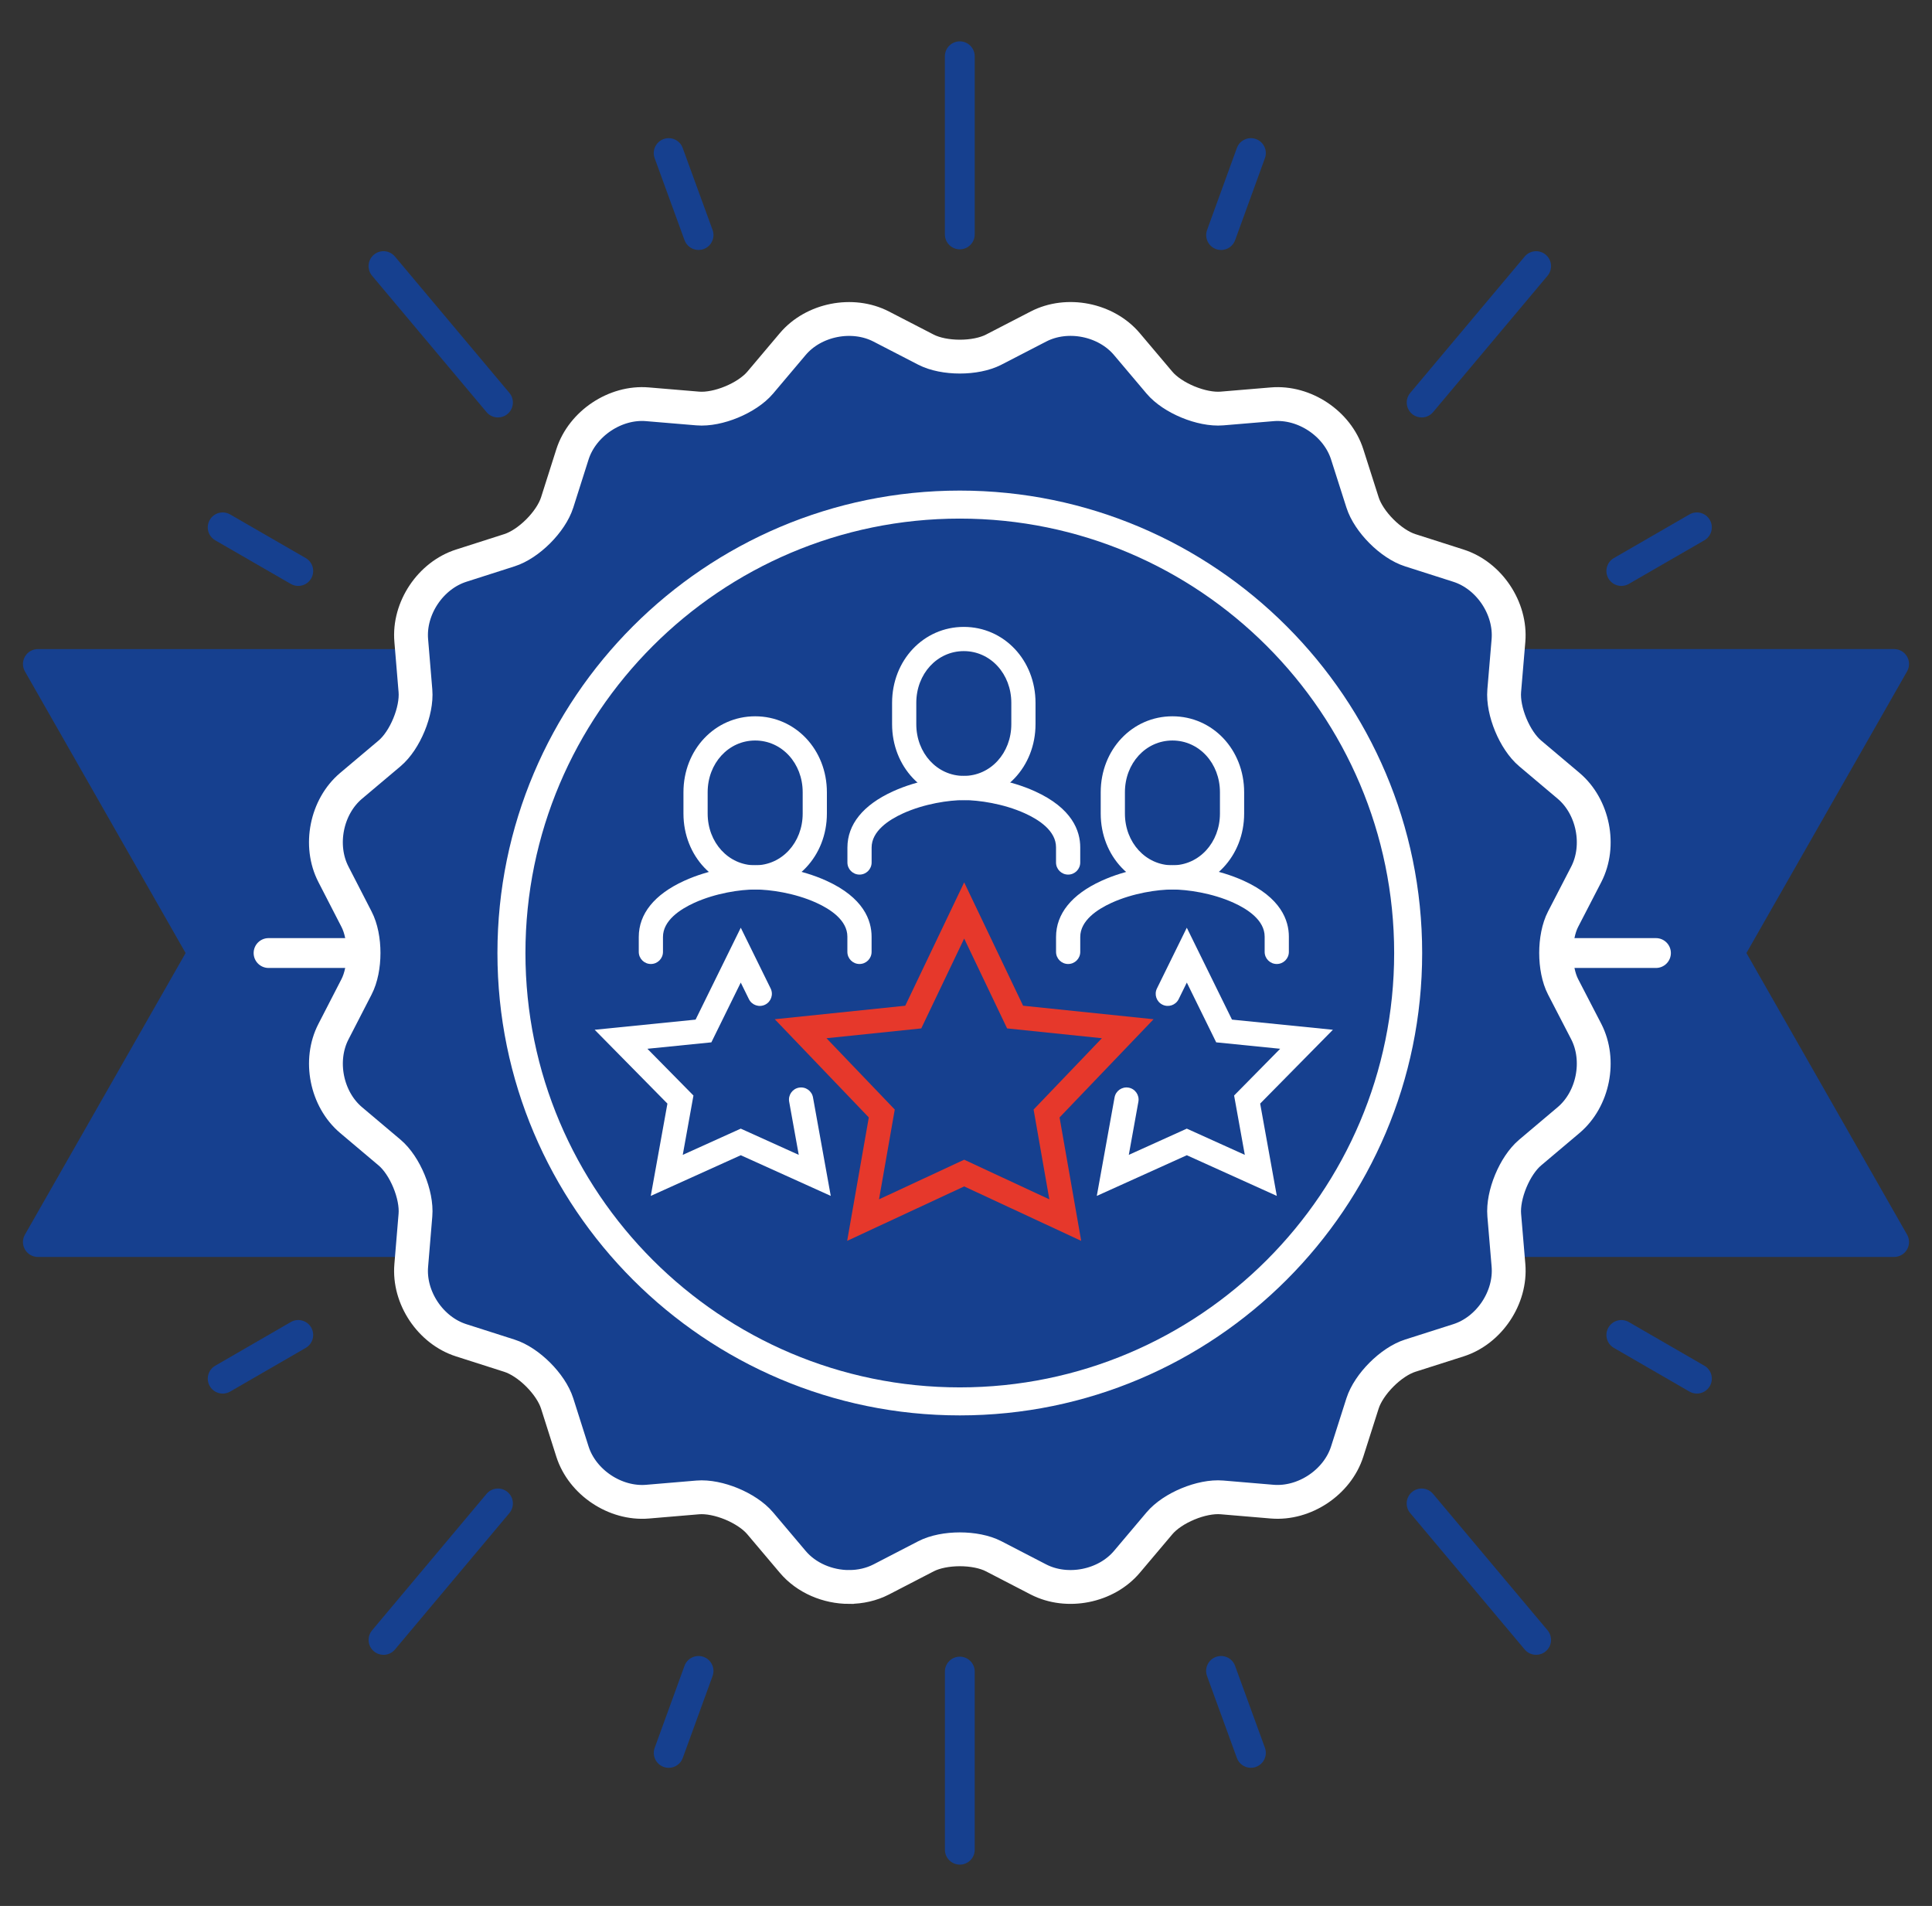 <?xml version="1.0" encoding="UTF-8"?>
<svg id="_Слой_4" data-name="Слой 4" xmlns="http://www.w3.org/2000/svg" viewBox="0 0 1028 1014">
  <rect x="0" y="0" width="1028" height="1014" fill="#333333" stroke="none"/>
  <defs>
    <style>
      .cls-1 {
        fill: #e6382b;
      }

      .cls-2 {
        fill: #fff;
      }

      .cls-3, .cls-4 {
        fill: #16408f;
      }

      .cls-4 {
        stroke: #fff;
        stroke-miterlimit: 10;
        stroke-width: 18px;
      }
    </style>
  </defs>
  <g>
    <path class="cls-3" d="m1007.84,668.72h-214.26c-4.38,0-7.94-3.56-7.94-7.94v-307.53c0-4.38,3.56-7.94,7.94-7.94h214.26c2.83,0,5.45,1.51,6.87,3.95,1.42,2.45,1.43,5.47.03,7.92l-85.48,149.84,85.48,149.82c1.4,2.46,1.39,5.48-.03,7.92-1.42,2.45-4.04,3.95-6.87,3.95Z"/>
    <path class="cls-3" d="m227.81,668.72H20.16c-2.83,0-5.45-1.51-6.87-3.95-1.42-2.45-1.43-5.47-.03-7.92l85.5-149.82L13.26,357.19c-1.4-2.46-1.39-5.48.03-7.92,1.42-2.45,4.04-3.95,6.87-3.95h207.65c4.38,0,7.94,3.56,7.94,7.94s-3.56,7.94-7.94,7.94v291.65c4.38,0,7.94,3.56,7.94,7.94s-3.56,7.94-7.94,7.94Z"/>
    <path class="cls-4" d="m451.82,844.3c-11.32,0-22.74-4.74-30.02-13.38l-17.32-20.5c-6.97-8.24-22.49-14.67-33.22-13.77l-26.76,2.26c-17.13,1.42-34.66-10.25-39.9-26.63l-8.14-25.62c-3.28-10.28-15.16-22.15-25.43-25.41l-25.58-8.18c-16.41-5.21-28.12-22.72-26.63-39.87l2.23-26.75c.91-10.75-5.51-26.29-13.74-33.25l-20.52-17.31c-13.15-11.13-17.25-31.8-9.35-47.06l12.26-23.82c4.99-9.61,4.99-26.4.01-35.96l-12.29-23.89c-7.89-15.25-3.79-35.93,9.35-47.05l20.55-17.32c8.21-6.95,14.63-22.5,13.73-33.26l-2.23-26.74c-1.48-17.13,10.22-34.65,26.65-39.87l25.55-8.18c10.29-3.26,22.17-15.14,25.45-25.44l8.13-25.58c5.26-16.4,22.83-28.11,39.92-26.63l26.75,2.24c10.72.9,26.24-5.53,33.23-13.76l17.32-20.52c11.09-13.13,31.76-17.22,47.05-9.33l23.84,12.31c9.6,4.93,26.42,4.94,36,0l23.83-12.31c15.28-7.92,35.96-3.81,47.07,9.35l17.32,20.5c6.96,8.24,22.54,14.65,33.24,13.76l26.76-2.24c17.13-1.44,34.65,10.23,39.89,26.62l8.17,25.58c3.28,10.32,15.14,22.2,25.38,25.45l25.61,8.19c16.38,5.2,28.09,22.71,26.66,39.86l-2.26,26.74c-.89,10.75,5.55,26.31,13.78,33.27l20.51,17.3c13.1,11.11,17.21,31.77,9.37,47.05l-12.34,23.88c-4.94,9.57-4.94,26.37,0,35.96l12.33,23.83c7.85,15.29,3.74,35.95-9.34,47.04l-20.53,17.33c-8.23,6.96-14.66,22.5-13.77,33.25l2.26,26.77c1.43,17.15-10.28,34.66-26.68,39.86l-25.58,8.16c-10.25,3.26-22.11,15.14-25.4,25.42l-8.17,25.61c-5.23,16.38-22.77,28.05-39.89,26.64l-26.75-2.26c-10.75-.91-26.28,5.53-33.24,13.77l-17.32,20.51c-11.08,13.13-31.74,17.25-47.05,9.39l-23.86-12.35c-9.57-4.94-26.39-4.94-35.99,0l-23.83,12.33c-5.25,2.7-11.14,4-17.05,4Z"/>
    <path class="cls-3" d="m510.7,132.65c-4.38,0-7.94-3.56-7.94-7.94V29.94c0-4.38,3.56-7.94,7.94-7.94s7.94,3.56,7.94,7.94v94.77c0,4.38-3.56,7.94-7.94,7.94Z"/>
    <path class="cls-3" d="m371.69,132.99c-3.24,0-6.29-2-7.46-5.22l-15.89-43.6c-1.5-4.12.62-8.68,4.74-10.18,4.12-1.51,8.68.62,10.18,4.74l15.89,43.6c1.5,4.12-.62,8.68-4.74,10.18-.9.33-1.82.48-2.72.48Z"/>
    <path class="cls-3" d="m264.97,222.09c-2.27,0-4.52-.96-6.09-2.84l-60.91-72.56c-2.82-3.36-2.38-8.37.98-11.19,3.36-2.82,8.37-2.39,11.19.98l60.91,72.56c2.82,3.36,2.38,8.37-.98,11.19-1.49,1.25-3.3,1.86-5.1,1.86Z"/>
    <path class="cls-3" d="m158.69,311.72c-1.35,0-2.71-.34-3.96-1.06l-40.21-23.21c-3.8-2.19-5.1-7.05-2.91-10.85,2.19-3.8,7.05-5.1,10.85-2.91l40.21,23.21c3.8,2.19,5.1,7.05,2.91,10.85-1.47,2.55-4.14,3.97-6.89,3.97Z"/>
    <path class="cls-3" d="m118.5,741.41c-2.74,0-5.41-1.42-6.88-3.97-2.19-3.8-.89-8.65,2.9-10.85l40.21-23.24c3.8-2.2,8.65-.9,10.85,2.9,2.19,3.8.89,8.65-2.9,10.85l-40.21,23.24c-1.25.72-2.62,1.07-3.97,1.07Z"/>
    <path class="cls-3" d="m204.07,880.4c-1.8,0-3.61-.61-5.1-1.86-3.36-2.82-3.8-7.82-.98-11.19l60.89-72.59c2.82-3.35,7.83-3.8,11.19-.98,3.36,2.82,3.8,7.82.98,11.19l-60.89,72.59c-1.57,1.87-3.82,2.84-6.09,2.84Z"/>
    <path class="cls-3" d="m355.82,940.51c-.9,0-1.82-.15-2.71-.48-4.12-1.5-6.25-6.06-4.75-10.18l15.86-43.6c1.5-4.12,6.06-6.25,10.18-4.75,4.12,1.5,6.25,6.06,4.75,10.18l-15.86,43.6c-1.17,3.22-4.22,5.23-7.46,5.23Z"/>
    <path class="cls-3" d="m510.72,992c-4.39,0-7.94-3.55-7.94-7.94v-94.75c-.02-4.39,3.54-7.94,7.92-7.94,4.39,0,7.94,3.55,7.94,7.94v94.75c.02,4.39-3.54,7.94-7.92,7.94Z"/>
    <path class="cls-3" d="m665.59,940.5c-3.24,0-6.29-2-7.46-5.23l-15.88-43.59c-1.5-4.12.62-8.68,4.74-10.18,4.11-1.49,8.68.62,10.18,4.74l15.88,43.59c1.5,4.12-.62,8.68-4.74,10.18-.9.33-1.81.48-2.72.48Z"/>
    <path class="cls-3" d="m817.36,880.38c-2.27,0-4.52-.96-6.09-2.83l-60.93-72.58c-2.82-3.36-2.38-8.37.98-11.19,3.36-2.82,8.37-2.38,11.19.98l60.93,72.58c2.82,3.36,2.38,8.37-.98,11.19-1.49,1.25-3.3,1.86-5.1,1.86Z"/>
    <path class="cls-3" d="m902.9,741.4c-1.35,0-2.71-.34-3.97-1.07l-40.2-23.23c-3.8-2.2-5.1-7.05-2.9-10.85,2.2-3.79,7.05-5.1,10.85-2.9l40.2,23.23c3.8,2.2,5.1,7.05,2.9,10.85-1.47,2.54-4.14,3.97-6.88,3.97Z"/>
    <path class="cls-3" d="m862.71,311.72c-2.74,0-5.41-1.42-6.89-3.97-2.19-3.8-.89-8.65,2.91-10.85l40.2-23.21c3.79-2.2,8.65-.89,10.85,2.91,2.19,3.8.89,8.65-2.91,10.85l-40.2,23.21c-1.25.72-2.61,1.06-3.96,1.06Z"/>
    <path class="cls-3" d="m756.45,222.09c-1.8,0-3.61-.61-5.1-1.86-3.36-2.82-3.8-7.83-.98-11.19l60.9-72.56c2.83-3.36,7.83-3.79,11.19-.98,3.36,2.82,3.8,7.83.98,11.19l-60.9,72.56c-1.57,1.87-3.82,2.84-6.09,2.84Z"/>
    <path class="cls-3" d="m649.74,133c-.9,0-1.82-.15-2.71-.48-4.12-1.5-6.25-6.05-4.75-10.17l15.85-43.62c1.5-4.12,6.06-6.25,10.17-4.75,4.12,1.5,6.25,6.05,4.75,10.17l-15.85,43.62c-1.17,3.23-4.22,5.23-7.46,5.23Z"/>
    <path class="cls-2" d="m189.66,514.97h-46.76c-4.38,0-7.94-3.56-7.94-7.94s3.56-7.94,7.94-7.94h46.76c4.38,0,7.94,3.56,7.94,7.94s-3.56,7.94-7.94,7.94Z"/>
    <path class="cls-2" d="m881.12,514.97h-46.75c-4.38,0-7.94-3.56-7.94-7.94s3.56-7.94,7.94-7.94h46.75c4.38,0,7.94,3.56,7.94,7.94s-3.56,7.94-7.94,7.94Z"/>
    <path class="cls-2" d="m510.7,753.01c-135.65,0-246.02-110.35-246.02-245.99s110.36-246.02,246.02-246.02,246.02,110.36,246.02,246.02-110.36,245.99-246.02,245.99Zm0-477.11c-127.44,0-231.12,103.68-231.12,231.12s103.68,231.09,231.12,231.09,231.12-103.67,231.12-231.09-103.68-231.12-231.12-231.12Z"/>
  </g>
  <g>
    <path class="cls-2" d="m512.83,425.67c-21.4,0-38.16-17.75-38.16-40.41v-11.33c0-22.66,16.76-40.41,38.16-40.41s38.16,17.75,38.16,40.41v11.33c0,22.66-16.76,40.41-38.16,40.41Zm0-79.27c-14.17,0-25.28,12.09-25.28,27.53v11.33c0,15.44,11.1,27.53,25.28,27.53s25.28-12.09,25.28-27.53v-11.33c0-15.44-11.1-27.53-25.28-27.53Z"/>
    <path class="cls-2" d="m568.34,465.3c-3.56,0-6.44-2.88-6.44-6.44v-8.11c0-8.71-9.01-14.62-16.56-18.04-11.48-5.2-24.68-7.04-32.5-7.04s-20.97,1.87-32.48,7.12c-7.56,3.46-16.58,9.41-16.58,18.14v7.93c0,3.56-2.88,6.44-6.44,6.44s-6.44-2.88-6.44-6.44v-7.93c0-12.33,8.34-22.65,24.11-29.86,13.38-6.11,28.32-8.29,37.83-8.29s24.48,2.15,37.81,8.19c19.94,9.03,24.13,21.18,24.13,29.78v8.11c0,3.56-2.88,6.44-6.44,6.44Z"/>
    <path class="cls-2" d="m401.82,473.23c-21.4,0-38.16-17.75-38.16-40.41v-11.33c0-22.66,16.76-40.41,38.16-40.41s38.16,17.75,38.16,40.41v11.33c0,22.66-16.76,40.41-38.16,40.41Zm0-79.27c-14.17,0-25.28,12.09-25.28,27.53v11.33c0,15.44,11.1,27.53,25.28,27.53s25.28-12.09,25.28-27.53v-11.33c0-15.44-11.1-27.53-25.28-27.53Z"/>
    <path class="cls-2" d="m457.32,512.86c-3.56,0-6.44-2.88-6.44-6.44v-8.11c0-8.71-9.01-14.62-16.56-18.04-11.48-5.2-24.68-7.04-32.5-7.04s-20.97,1.87-32.48,7.12c-7.56,3.46-16.58,9.41-16.58,18.14v7.93c0,3.56-2.88,6.44-6.44,6.44s-6.44-2.88-6.44-6.44v-7.93c0-12.33,8.34-22.65,24.11-29.86,13.38-6.11,28.32-8.29,37.83-8.29s24.48,2.15,37.81,8.19c19.94,9.03,24.13,21.18,24.13,29.78v8.11c0,3.56-2.88,6.44-6.44,6.44Z"/>
    <path class="cls-2" d="m623.84,473.23c-21.4,0-38.16-17.75-38.16-40.41v-11.33c0-22.66,16.76-40.41,38.16-40.41s38.16,17.75,38.16,40.41v11.33c0,22.66-16.76,40.41-38.16,40.41Zm0-79.27c-14.17,0-25.28,12.09-25.28,27.53v11.33c0,15.44,11.1,27.53,25.28,27.53s25.28-12.09,25.28-27.53v-11.33c0-15.44-11.1-27.53-25.28-27.53Z"/>
    <path class="cls-2" d="m679.35,512.86c-3.56,0-6.44-2.88-6.44-6.44v-8.11c0-8.71-9.01-14.62-16.56-18.04-11.48-5.2-24.68-7.04-32.5-7.04s-20.97,1.87-32.48,7.12c-7.56,3.46-16.58,9.41-16.58,18.14v7.93c0,3.56-2.88,6.44-6.44,6.44s-6.44-2.88-6.44-6.44v-7.93c0-12.33,8.34-22.65,24.11-29.86,13.38-6.11,28.32-8.29,37.83-8.29s24.48,2.15,37.81,8.19c19.95,9.03,24.13,21.18,24.13,29.78v8.11c0,3.56-2.88,6.44-6.44,6.44Z"/>
    <path class="cls-1" d="m575.29,660.15l-62.26-28.96-62.26,28.96,11.51-65.66-50.03-52.24,69.43-7.19,31.35-65.62,31.35,65.62,69.43,7.19-50.03,52.24,11.51,65.66Zm-62.26-43.17l45.31,21.08-8.37-47.77,36.33-37.94-50.43-5.22-22.84-47.81-22.84,47.81-50.43,5.22,36.33,37.94-8.37,47.77,45.31-21.08Z"/>
    <path class="cls-2" d="m442.05,636.24l-47.89-21.64-47.89,21.64,8.86-49.11-38.71-39.28,53.7-5.4,24.04-48.89,15.89,32.32c1.57,3.19.25,7.05-2.94,8.62-3.19,1.57-7.05.25-8.62-2.94l-4.34-8.82-15.64,31.8-34.04,3.42,24.51,24.87-5.69,31.57,30.86-13.95,30.86,13.95-5.1-28.28c-.63-3.5,1.69-6.85,5.2-7.48,3.51-.63,6.85,1.7,7.48,5.2l9.45,52.4Z"/>
    <path class="cls-2" d="m679.38,636.24l-47.89-21.64-47.89,21.64,9.45-52.4c.63-3.5,3.98-5.83,7.48-5.2,3.5.63,5.83,3.98,5.2,7.48l-5.1,28.28,30.86-13.95,30.86,13.95-5.69-31.57,24.51-24.87-34.04-3.42-15.63-31.8-4.34,8.82c-1.57,3.19-5.43,4.5-8.62,2.94-3.19-1.57-4.51-5.43-2.94-8.62l15.89-32.32,24.04,48.89,53.7,5.4-38.71,39.28,8.86,49.11Z"/>
  </g>
</svg>